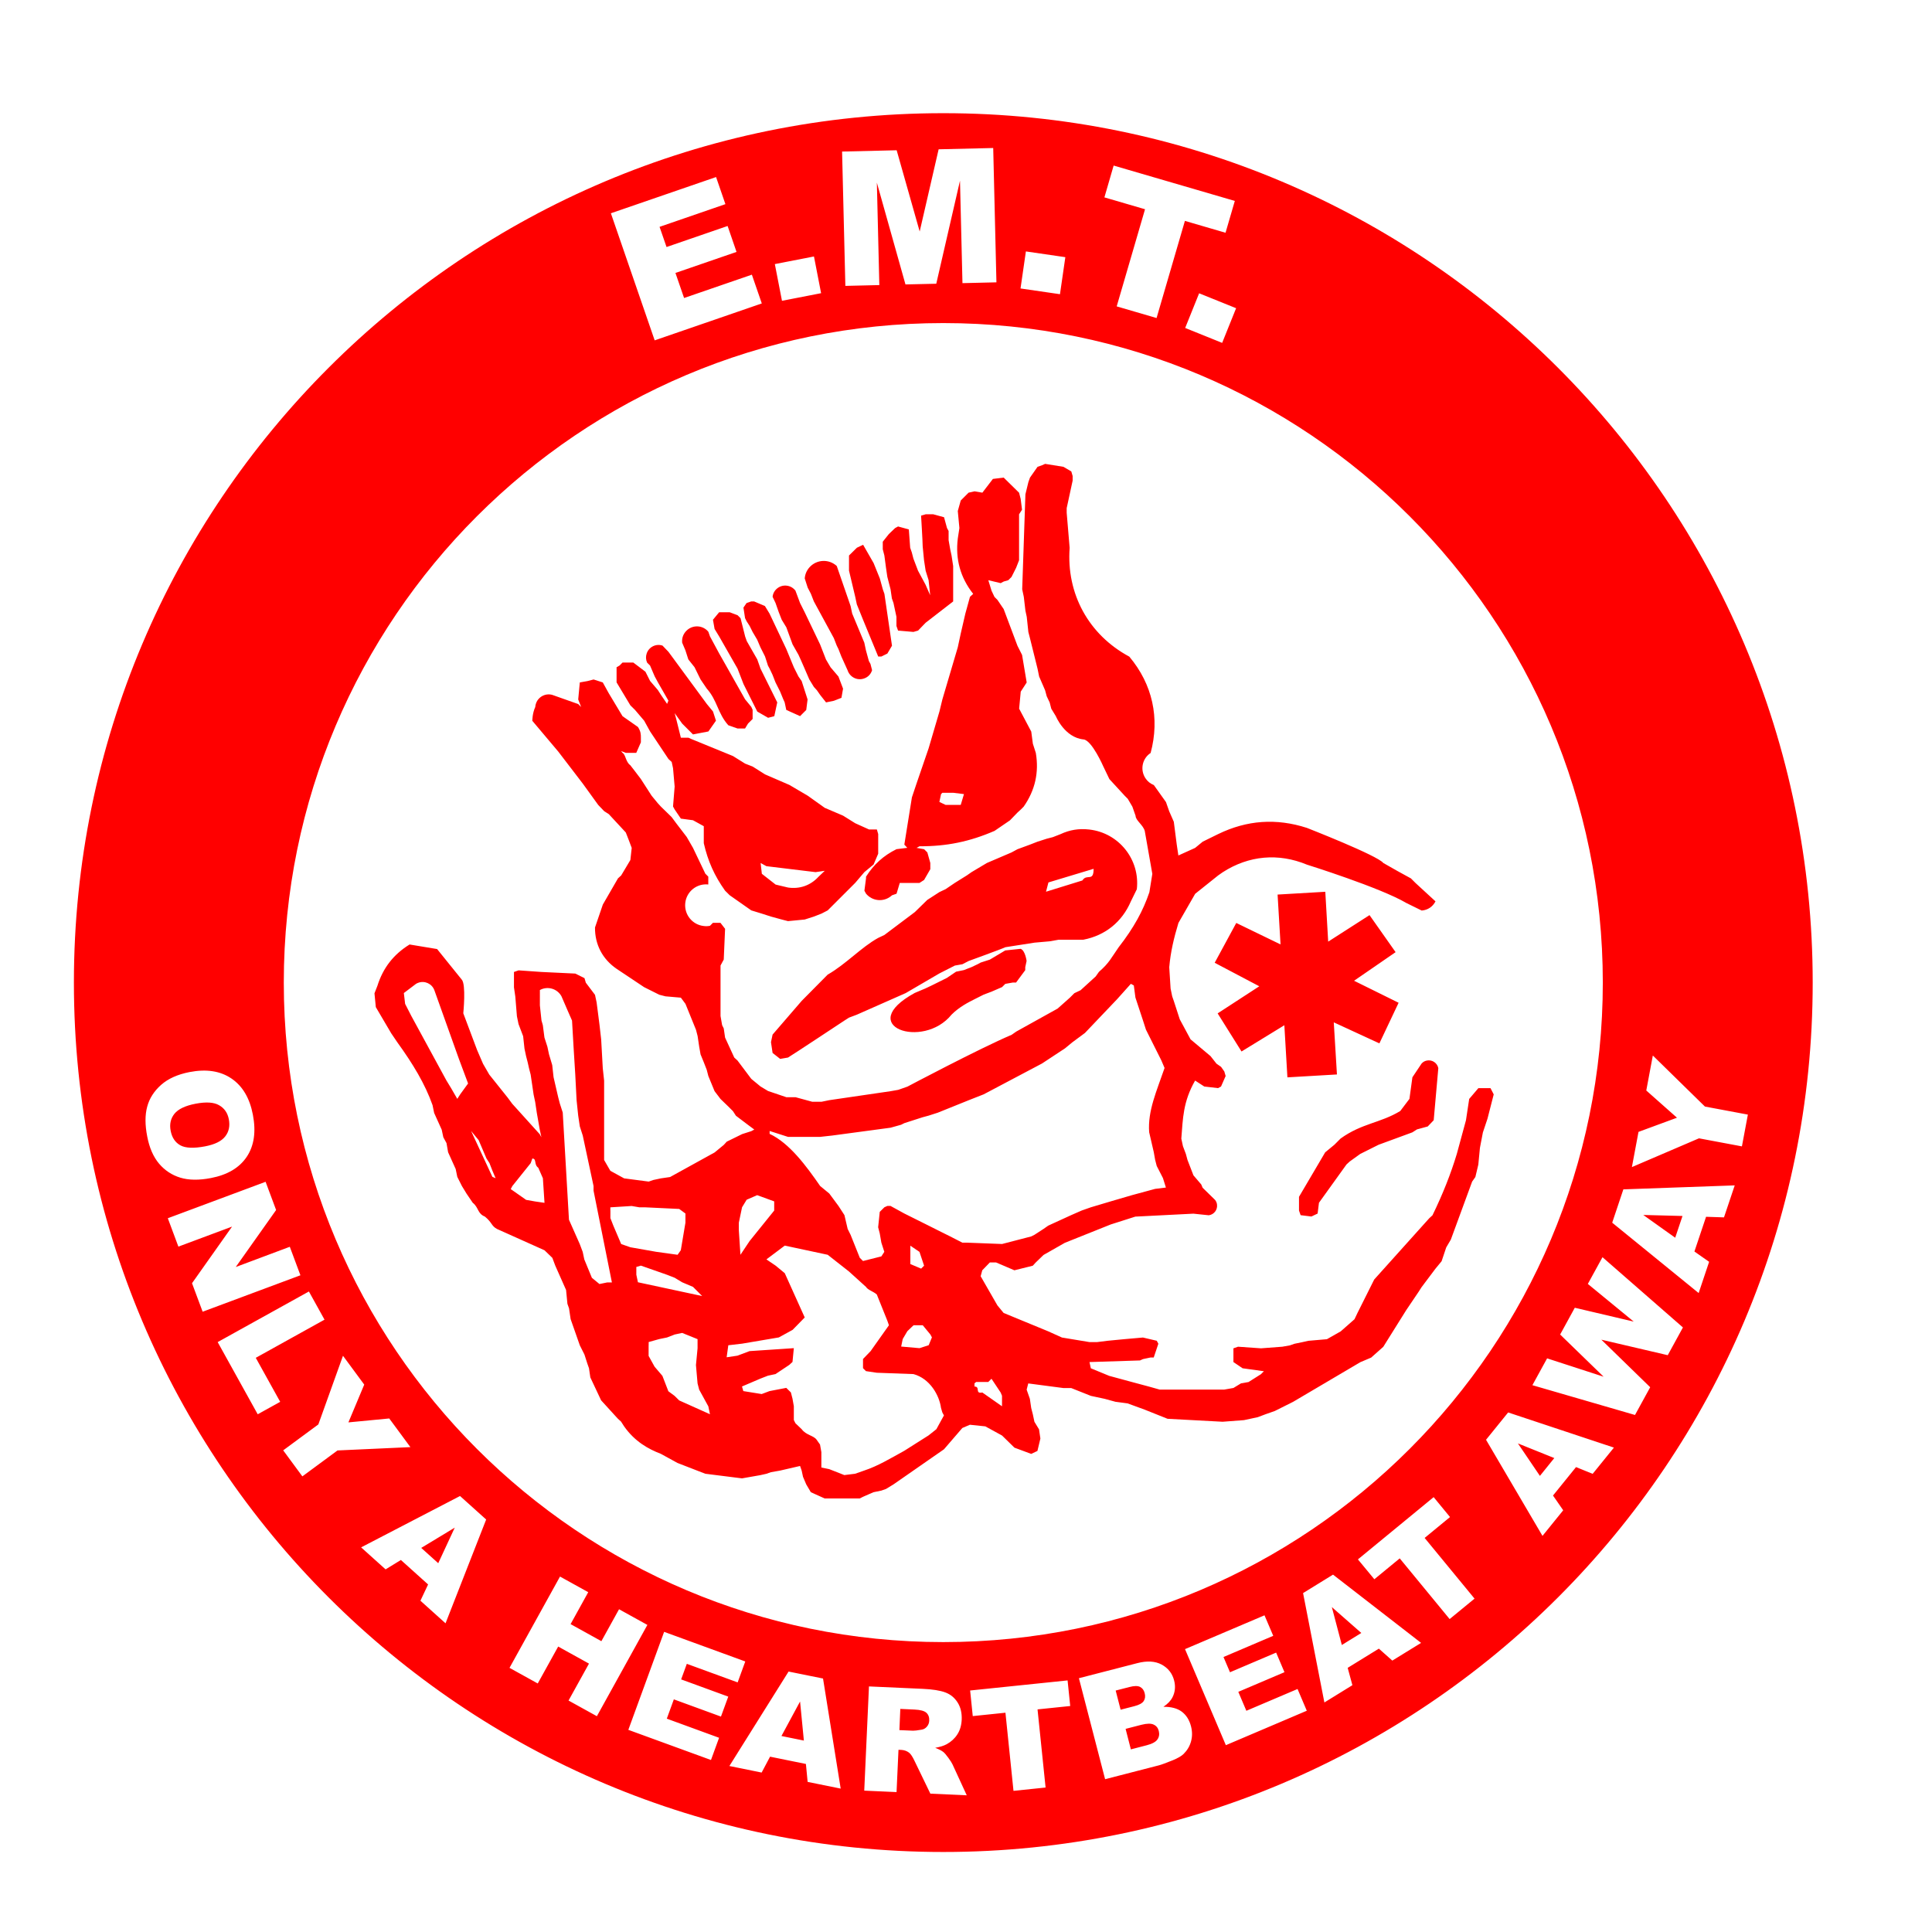 <?xml version="1.0" encoding="utf-8"?>
<!-- Generator: Adobe Illustrator 26.0.2, SVG Export Plug-In . SVG Version: 6.00 Build 0)  -->
<svg version="1.1" id="Layer_1" xmlns="http://www.w3.org/2000/svg" xmlns:xlink="http://www.w3.org/1999/xlink" x="0px" y="0px"
	 viewBox="0 0 360 360" style="enable-background:new 0 0 360 360;" xml:space="preserve">
<style type="text/css">
	.st0{fill-rule:evenodd;clip-rule:evenodd;fill:#FF0000;}
</style>
<path class="st0" d="M115.74,139.95l0.86,0.33h1.96l0.86-1.96v-0.85c0-0.6,0-1.16-0.55-2.01l-2.87-2.01l-2.57-4.28l-1.11-2.01
	l-1.71-0.55l-1.16,0.3l-1.41,0.25l-0.3,3.17l0.55,1.41l-0.55-0.55l-4.83-1.71c-1.33-0.37-2.71,0.41-3.08,1.74
	c-0.05,0.18-0.08,0.34-0.09,0.52c-0.55,1.16-0.55,2.57-0.55,2.57l4.83,5.73l4.58,5.98l2.87,3.97l1.11,1.16l0.86,0.55l3.17,3.42
	l0.55,1.41l0.55,1.46l-0.25,2.26l-1.71,2.87l-0.6,0.55l-2.82,4.88l-1.46,4.27c-0.03,3.18,1.4,5.9,4.02,7.7l5.13,3.42l2.82,1.41
	l1.16,0.3l2.87,0.25l0.86,1.16l1.96,4.83l0.3,1.16l0.3,2.01l0.25,1.41l0.6,1.46l0.55,1.41l0.3,1.16l1.16,2.82l1.11,1.46l1.46,1.41
	l0.86,0.86l0.55,0.85l2.26,1.71l1.16,0.86l-0.55,0.3l-1.71,0.55l-2.87,1.41l-0.55,0.6l-1.71,1.41l-8.3,4.58l-1.71,0.25l-1.41,0.3
	l-0.86,0.3l-4.58-0.6l-2.57-1.41l-1.16-2.01v-10.51v-4.28l-0.25-2.31l-0.3-5.38l-0.3-2.62l-0.25-1.96l-0.3-2.31l-0.3-1.41
	l-1.71-2.26l-0.25-0.85l-1.71-0.85l-6.29-0.3l-4.28-0.3l-0.86,0.3v2.87l0.25,1.71l0.3,3.67l0.3,1.46l0.86,2.26l0.25,2.31l0.3,1.41
	l0.3,1.16l0.25,1.11l0.3,1.16l0.3,2.01l0.25,1.71l0.3,1.41l0.3,2.01l0.55,3.12l0.3,1.41l-0.3-0.55l-5.13-5.68l-0.86-1.16l-3.42-4.28
	l-1.16-2.01l-1.11-2.57l-2.57-6.84c0,0,0.55-5.43-0.3-6.29l-4.58-5.68l-5.13-0.85c-2.98,1.84-4.94,4.35-5.99,7.69l-0.55,1.41
	l0.25,2.57l2.87,4.88l1.16,1.71c2.87,3.97,5.13,7.69,6.54,11.67l0.3,1.46l1.41,3.12l0.3,1.41L83.2,213l0.3,1.71l1.41,3.12l0.3,1.46
	l0.86,1.71l0.86,1.41l1.16,1.71c1.11,0.86,0.86,2.01,2.26,2.57c1.41,1.16,1.16,1.71,2.26,2.31l8.85,3.97l1.46,1.41l0.55,1.46
	l2.01,4.53l0.25,2.57l0.3,0.85l0.3,2.01l1.71,4.88l0.86,1.71l0.55,1.71l0.3,0.85l0.25,1.71l2.01,4.27l2.57,2.82l0.55,0.6l0.6,0.55
	l0.55,0.86c2.01,2.87,4.58,4.27,6.84,5.13l3.12,1.71l5.18,2.01l6.84,0.86l3.42-0.6l1.11-0.25l0.86-0.3l1.71-0.3l3.72-0.86l0.3,0.86
	l0.25,1.16l0.6,1.41l0.86,1.46l2.57,1.16h2.82h3.72l0.6-0.3l1.96-0.86l1.46-0.3l0.86-0.3l1.41-0.86l9.41-6.54l3.42-3.97l1.41-0.6
	l2.87,0.3l3.12,1.71l2.31,2.26l3.12,1.16l1.16-0.55l0.55-2.31l-0.25-1.71l-0.86-1.41l-0.3-1.41l-0.3-1.16l-0.25-1.71l-0.6-1.71
	l0.3-1.16l6.54,0.86h1.46l3.67,1.46l2.57,0.55l2.01,0.55l2.26,0.3l3.17,1.16l4.28,1.71l10.26,0.55l3.97-0.3l2.57-0.55l1.46-0.55
	l1.71-0.6l3.42-1.71l12.53-7.39l2.01-0.85l2.26-2.01l4.28-6.84l2.31-3.42l0.55-0.86l2.57-3.42l1.16-1.41l0.86-2.57l0.86-1.46
	l3.97-10.81l0.6-0.85l0.55-2.31l0.3-3.12l0.55-2.87l0.86-2.57l1.16-4.53l-0.6-1.16h-2.26l-1.71,2.01l-0.6,3.97l-1.71,6.29
	c-1.11,3.67-2.57,7.39-4.53,11.42l-0.6,0.55l-10.26,11.42l-3.12,6.24l-0.55,1.16l-2.57,2.26l-2.57,1.46l-3.47,0.3l-1.11,0.25
	l-1.46,0.3l-0.86,0.3l-1.41,0.25l-3.97,0.3l-4.28-0.3l-0.86,0.3v1.71v0.85l1.71,1.16l3.97,0.55l-0.55,0.55l-2.31,1.46l-1.41,0.25
	l-1.41,0.86l-1.71,0.3h-10.87h-1.16l-1.96-0.55l-3.17-0.85l-4.28-1.16l-3.42-1.41l-0.25-1.16l9.41-0.3l0.55-0.25l1.41-0.3h0.6
	l0.86-2.57l-0.3-0.55l-2.57-0.6l-3.42,0.3l-3.12,0.3l-2.01,0.25h-1.41l-5.13-0.85l-2.57-1.16l-8.3-3.42l-1.16-1.41l-3.12-5.43
	l0.3-1.11l1.41-1.46h1.16l3.42,1.46l3.42-0.85l0.55-0.6l1.46-1.41l3.97-2.26l8.55-3.42l4.58-1.46l10.82-0.55l2.87,0.3
	c0.97-0.13,1.66-1.02,1.53-2c-0.04-0.33-0.16-0.61-0.37-0.87l-2.31-2.26l-0.25-0.6l-1.46-1.71l-1.11-2.87l-0.3-1.11l-0.55-1.46
	l-0.3-1.41c0.3-3.72,0.3-6.84,2.57-10.81l1.71,1.11l2.57,0.3l0.55-0.3l0.86-1.96l-0.25-0.85l-0.6-0.85l-0.86-0.6l-1.11-1.41
	l-3.72-3.12l-1.41-2.62l-0.6-1.11l-1.11-3.42l-0.3-0.86l-0.3-1.46l-0.25-3.97c0.25-2.87,0.86-5.43,1.71-8.25l3.12-5.43l4.28-3.42
	l0.86-0.6c4.84-3.12,10.37-3.62,15.69-1.41c0,0,13.68,4.28,18.51,7.14l2.87,1.41c1.13-0.09,2.05-0.7,2.57-1.71l-3.72-3.42
	l-0.86-0.86l-2.57-1.41l-2.57-1.46c-1.11-1.41-14.24-6.54-14.24-6.54c-5.69-1.84-11.17-1.46-16.55,1.16l-2.87,1.41l-1.41,1.16
	l-3.12,1.41l-0.3-2.01l-0.55-4.27l-0.86-1.96l-0.6-1.71l-2.26-3.17c-0.67-0.27-1.17-0.68-1.57-1.28c-1.03-1.57-0.6-3.67,0.97-4.7
	c1.75-6.49,0.35-12.81-3.97-17.95c-7.57-4.07-11.75-11.7-11.12-20.27l-0.55-6.54v-0.86l1.11-5.13v-0.86l-0.25-0.85l-1.46-0.86
	l-3.42-0.55l-0.55,0.25l-0.86,0.3l-1.41,2.01l-0.3,0.85l-0.55,2.26l-0.6,17.7l0.3,1.41l0.3,2.57l0.25,1.16l0.3,2.82l0.3,1.16
	l1.41,5.68l0.3,1.46l1.11,2.56l0.3,1.11l0.55,1.16l0.3,1.16l0.86,1.41c0,0,1.61,3.96,5.16,4.32c1.56,0.16,3.7,5.08,3.7,5.08
	l1.11,2.31l2.87,3.12l0.55,0.55l0.86,1.46l0.6,1.71c0,0.85,1.41,1.71,1.71,2.82l1.41,8l-0.55,3.42c-1.16,3.42-2.87,6.59-5.73,10.26
	c-1.41,2.01-1.71,2.87-3.67,4.58l-0.6,0.85l-2.82,2.57l-1.16,0.55l-0.86,0.86l-2.26,2.01l-7.7,4.28l-0.86,0.6
	c-6.04,2.57-19.42,9.66-19.42,9.66l-1.71,0.6l-1.41,0.25L154.53,205l-1.46,0.3h-1.71l-3.12-0.85h-1.71l-3.42-1.16l-1.41-0.85
	l-1.71-1.41l-2.57-3.42l-0.6-0.55l-1.71-3.72l-0.25-1.71l-0.3-0.6l-0.3-1.71v-4.83v-4.58l0.6-1.11l0.25-5.73l-0.86-1.11h-1.41
	l-0.55,0.55c-0.4,0.08-0.74,0.09-1.15,0.04c-2.14-0.23-3.68-2.15-3.45-4.29c0.23-2.14,2.15-3.68,4.29-3.45v-1.46l-0.55-0.55
	l-2.31-4.83l-1.16-2.01L126,153.4l-0.86-1.16l-2.01-1.96l-0.55-0.6l-1.16-1.41l-2.01-3.12l-1.11-1.46l-0.86-1.11
	c-0.86-0.6-0.86-2.01-1.46-2.31L115.74,139.95z M181.59,257.76l0.3-0.25h2.26l0.6-0.6l1.71,2.57l0.25,0.6v1.96l-3.67-2.57
	c-1.46,0.3-0.3-1.11-1.46-1.11V257.76z M169.62,232.11l1.71,1.16l0.86,2.57l-0.55,0.55l-2.01-0.85v-1.41V232.11z M168.21,249.51
	l0.86-1.46l1.16-1.11h1.71l1.41,1.71l0.3,0.55l-0.6,1.46l-1.71,0.55l-3.42-0.3L168.21,249.51z M143.41,210.74l1.71,0.55l1.71,0.55
	h3.12h2.87l2.26-0.25l10.87-1.46l1.96-0.55l0.6-0.3l1.71-0.55l1.71-0.55l1.11-0.3l1.71-0.55l5.73-2.31l2.82-1.11l5.43-2.87
	l5.43-2.87l4.28-2.82l1.41-1.16l2.31-1.71l5.99-6.29l2.57-2.87l0.55,0.3l0.3,2.26l1.41,4.27l0.55,1.71l2.87,5.73l0.6,1.41
	c-1.46,4.27-3.17,8-2.87,11.97l0.86,3.72l0.25,1.41l0.3,1.16l1.16,2.26l0.55,1.76l-2.01,0.25l-4.28,1.16l-3.97,1.16l-3.72,1.11
	l-1.71,0.6l-1.96,0.86l-4.28,1.96l-0.86,0.6l-1.71,1.11l-0.6,0.3l-5.43,1.41l-6.54-0.25h-0.86l-2.26-1.16l-1.71-0.85l-2.31-1.16
	l-4.53-2.26l-2.57-1.41h-0.6l-0.55,0.25l-0.86,0.85l-0.3,2.87l0.3,1.16l0.3,1.71l0.55,1.71l-0.55,0.85l-3.42,0.86l-0.6-0.6
	l-1.71-4.27l-0.55-1.11l-0.6-2.57l-1.11-1.71l-1.71-2.31l-1.71-1.41c-2.57-3.72-5.73-8-9.41-9.71V210.74z M137.67,229.24v-1.41
	l0.6-2.87l0.86-1.41l1.96-0.85l3.17,1.16v1.71l-4.58,5.68l-1.71,2.56L137.67,229.24z M135.71,250.67l2.57-0.3l6.84-1.16l2.57-1.41
	l2.26-2.31l-3.72-8.25l-1.71-1.41l-1.71-1.16l3.42-2.57l8,1.71l3.97,3.12l3.17,2.87c0.3,0.55,1.41,0.86,2.01,1.41l1.96,4.88
	l0.3,0.85l-3.42,4.83l-1.41,1.46v1.71l0.55,0.55l2.01,0.3l6.84,0.25c3.12,0.85,4.83,4.02,5.13,6.29l0.25,0.86l0.3,0.55l-1.41,2.57
	l-1.46,1.16l-4.53,2.87c-2.57,1.41-4.88,2.82-7.44,3.67l-1.71,0.6l-2.01,0.25l-2.82-1.11l-1.46-0.3v-1.41v-1.46l-0.25-1.41
	l-0.6-0.85c-0.55-0.85-1.96-0.85-2.82-2.01l-1.16-1.11l-0.3-0.6v-2.57l-0.25-1.41l-0.3-1.16l-0.86-0.85l-3.12,0.6l-1.46,0.55
	l-3.42-0.55l-0.25-0.86l3.42-1.46l1.41-0.55l1.41-0.3l2.57-1.71l0.6-0.55l0.25-2.57l-8.25,0.55l-2.26,0.85l-2.01,0.3L135.71,250.67z
	 M120.87,250.67v-0.6l1.96-0.55l1.46-0.3l1.41-0.55l1.41-0.3l2.87,1.16v1.71l-0.3,3.12l0.3,3.42l0.3,1.16l1.71,3.12l0.3,1.46
	l-5.73-2.57l-0.86-0.85l-1.16-0.86l-1.11-2.87l-1.46-1.71l-1.11-2.01V250.67z M118.56,236.08l0.86-0.25l4.88,1.71l1.41,0.55
	l1.41,0.85l2.01,0.85l1.71,1.71l-11.97-2.57l-0.3-1.41V236.08z M113.73,225.57v-0.6l3.97-0.25l1.46,0.25h1.11l6.29,0.3l1.16,0.85
	v1.71l-0.86,5.13l-0.6,0.85l-3.97-0.55l-4.83-0.85l-1.71-0.6l-1.46-3.42l-0.55-1.41V225.57z M100.6,184.48
	c1.43-0.79,3.23-0.27,4.02,1.16l1.11,2.57l0.86,1.96l0.3,5.18l0.3,4.83l0.25,4.83l0.3,2.87l0.3,2.01l0.55,1.71l2.01,9.4v0.86
	l3.42,17.1h-0.86l-1.46,0.3l-1.41-1.16l-1.41-3.42l-0.3-1.41l-0.55-1.46l-2.01-4.53l-1.16-19.97l-0.55-1.71l-0.3-1.16l-0.86-3.72
	l-0.25-2.26l-0.6-2.01l-0.3-1.41l-0.55-1.71l-0.3-2.31l-0.25-0.86l-0.3-2.82V184.48z M95.47,221l3.42-4.27l0.3-0.85
	c0.86,0,0.25,1.11,1.11,1.71l0.86,1.96l0.3,4.58l-1.71-0.25l-1.71-0.3l-2.87-2.01L95.47,221z M91.75,219.29l-3.97-8.55l1.41,1.71
	l1.46,3.42l0.55,0.85l0.55,1.41l0.6,1.41L91.75,219.29z M75.25,185.04l2.26-1.71c0.13-0.08,0.24-0.14,0.39-0.19
	c1.21-0.47,2.57,0.14,3.03,1.35l4.58,12.82l1.71,4.58l-1.46,2.01l-0.55,0.86l-1.16-2.01l-0.86-1.41l-6.54-12.02l-1.16-2.26
	L75.25,185.04z M114.89,124.33v2.82l2.57,4.28l0.86,0.85l1.71,2.01l1.11,2.01l3.42,5.13l0.6,0.55l0.25,1.16l0.3,3.42l-0.3,3.72
	l0.3,0.55l1.16,1.71l2.26,0.3l2.01,1.11v3.17c0.77,3.35,1.98,6.06,3.97,8.85l0.86,0.85l4.02,2.82l1.96,0.6l1.71,0.55l2.01,0.55
	l1.16,0.3l3.12-0.3l1.71-0.55l1.41-0.55l1.16-0.6l5.13-5.13l1.71-2.01l1.71-1.41l0.86-2.01v-3.12v-0.55l-0.25-0.85h-1.46l-2.57-1.16
	l-2.26-1.41l-3.42-1.46l-3.17-2.26l-3.42-2.01l-4.53-1.96l-2.31-1.46l-1.41-0.55l-2.26-1.41l-7.75-3.17l-0.55-0.25h-1.41l-0.86-3.47
	l-0.3-1.11l1.41,1.96l2.01,2.01l2.87-0.55l1.41-2.01l-0.55-1.71l-1.16-1.41l-7.14-9.71l-1.11-1.16c-1.22-0.41-2.54,0.25-2.95,1.47
	c-0.19,0.58-0.17,1.14,0.08,1.7l0.55,0.55l0.86,2.01l0.6,1.11l1.96,3.42l-0.25,0.6l-1.16-1.71l-0.55-0.86l-1.46-1.71l-0.86-1.71
	l-2.26-1.71h-2.01l-0.55,0.55L114.89,124.33z M141.73,160.81l1.08,0.59l9.16,1.11l1.71-0.25l-1.16,1.11
	c-1.49,1.62-3.5,2.33-5.68,2.01l-2.31-0.55l-2.57-2.01L141.73,160.81z M127.11,119.75l0.6,1.41l0.55,1.71l1.16,1.46l1.11,2.26
	l1.16,1.71c2.01,2.26,2.01,4.58,4.02,6.84l1.71,0.6h1.41l0.55-0.91l0.86-0.86v-1.71l-0.25-0.55l-1.16-1.41l-3.72-6.59l-1.11-1.96
	l-1.71-3.17l-0.3-0.86c-0.97-1.18-2.71-1.34-3.89-0.37C127.37,117.97,127.02,118.81,127.11,119.75z M132.85,115.48l0.3,1.71
	l0.86,1.41l3.42,5.99l1.11,2.87l2.57,5.13l2.01,1.16l1.16-0.3l0.55-2.57l-3.12-6.29l-0.6-1.71l-1.96-3.42l-0.3-0.85l-0.86-3.42
	l-0.55-0.55l-1.46-0.55H134L132.85,115.48z M138.53,113.22l0.3,1.96l0.3,0.6l0.55,0.85l0.55,1.11l0.86,1.46l0.6,1.41l0.86,1.71
	l0.55,1.71l0.3,0.55l0.55,1.16l0.55,1.41l0.86,1.71l0.6,1.46l0.25,0.55l0.3,1.41l2.57,1.16l0.55-0.55l0.6-0.6l0.25-1.96l-0.55-1.71
	l-0.55-1.71l-0.6-0.86l-0.86-1.71l-1.41-3.42l-3.12-6.59l-0.86-1.41l-2.01-0.85h-0.55l-0.86,0.3L138.53,113.22z M143.66,194.19
	l0.3,2.01l1.41,1.11l1.46-0.25c0.55-0.3,10.51-6.89,10.51-6.89l0.86-0.55l1.46-0.55l9.1-4.02l6.29-3.67l2.87-1.46l1.41-0.25
	l1.16-0.6c0,0,6.24-2.26,6.84-2.57l5.43-0.85l2.82-0.25l1.71-0.3h4.58c4.09-0.79,7.21-3.32,8.85-7.14l1.11-2.26
	c0.63-5.52-3.33-10.5-8.85-11.13c-1.93-0.22-3.63,0.05-5.39,0.87l-1.41,0.55l-1.16,0.3l-1.71,0.55l-1.41,0.55l-2.31,0.85l-1.11,0.6
	l-4.58,1.96l-2.87,1.71l-0.86,0.6l-2.26,1.41l-1.71,1.16l-1.16,0.55l-2.26,1.46l-2.31,2.26l-5.68,4.27l-1.16,0.55
	c-3.12,1.71-5.99,4.88-9.41,6.84l-4.83,4.88l-5.43,6.29L143.66,194.19z M195.36,164.43l8.42-2.54c0,2.54-1.27,0.82-2.09,2.17
	l-6.78,2.1L195.36,164.43z M143.96,111.2l0.55,1.16l0.6,1.71l0.55,1.41l0.86,1.41l1.16,3.17l1.11,1.96c0.3,0.6,2.01,4.58,2.01,4.58
	l0.86,1.41l0.55,0.6l0.6,0.86l1.11,1.41l1.46-0.3l1.41-0.55l0.3-1.71l-0.86-2.26l-1.46-1.71l-0.86-1.46l-0.55-1.41l-0.55-1.41
	l-2.87-5.99l-0.86-1.71l-0.86-2.31c-0.8-1.05-2.3-1.26-3.35-0.46C144.35,110,144.04,110.54,143.96,111.2z M149.95,107.78l0.55,1.71
	l0.6,1.16l0.55,1.41l3.72,6.84l0.55,1.41l0.3,0.6l0.55,1.41l1.16,2.56c0.4,1.26,1.74,1.97,3,1.57c0.78-0.24,1.33-0.8,1.57-1.57
	l-0.3-1.16l-0.3-0.55l-0.55-2.01l-0.3-1.41l-2.26-5.43l-0.3-1.41l-2.57-7.44c-1.45-1.34-3.71-1.25-5.05,0.2
	C150.32,106.28,150.02,106.96,149.95,107.78z M158.2,103.51v2.82l1.16,4.88l0.3,1.41l1.16,2.87l2.82,6.84h0.6l1.11-0.55l0.86-1.46
	l-1.41-9.66l-0.3-0.85l-0.55-2.01l-1.16-2.87l-1.96-3.42l-1.16,0.55L158.2,103.51z M161.37,163.66l-0.3,2.31l0.3,0.55
	c1.17,1.41,3.25,1.61,4.67,0.45c0.06-0.05,0.11-0.09,0.16-0.14l0.86-0.3l0.6-2.01h3.67l0.86-0.55l1.16-2.01v-1.16l-0.55-1.96
	l-0.6-0.6l-1.41-0.25l0.55-0.3c5.05,0.02,9.35-0.86,13.98-2.87l2.87-1.96l1.41-1.46l0.6-0.55l0.55-0.55
	c2.12-3.03,2.88-6.36,2.26-10.01l-0.55-1.71l-0.3-2.26l-2.26-4.27l0.3-3.17l1.11-1.71l-0.86-5.13l-0.86-1.71l-2.57-6.84l-1.16-1.71
	l-0.55-0.55l-0.55-1.16l-0.6-1.96l2.31,0.55l0.55-0.3l0.86-0.25l0.6-0.6l0.86-1.71l0.55-1.41v-4.28v-4.28l0.55-0.85l-0.25-2.01
	l-0.3-1.16l-2.87-2.82l-2.01,0.25l-1.96,2.56l-1.46-0.25l-1.11,0.25l-0.6,0.6l-0.86,0.86l-0.55,1.96l0.3,3.17l-0.3,1.96
	c-0.47,3.83,0.48,7.27,2.87,10.31l-0.6,0.55l-0.86,3.12l-0.86,3.72l-0.55,2.56l-2.87,9.71l-0.55,2.26l-2.01,6.84l-2.26,6.59
	l-0.86,2.57l-1.41,8.8l0.55,0.6l-2.01,0.25c-2.44,1.21-4.23,2.83-5.68,5.13V163.66z M175.35,147.97l0.25-0.25h2.01l2.01,0.25
	l-0.6,2.01h-2.82l-1.16-0.55L175.35,147.97z M177.31,189.06c1.46-1.46,3.17-2.31,4.28-2.87l1.71-0.86l1.46-0.55l1.96-0.85l0.6-0.6
	l1.41-0.25h0.6l1.71-2.31v-0.55l0.25-1.16c0,0-0.25-1.96-1.11-2.26l-2.87,0.3l-2.87,1.71l-1.71,0.55l-0.55,0.3l-1.16,0.55
	l-1.41,0.55l-1.46,0.3l-1.71,1.16l-1.71,0.85l-1.11,0.55l-1.16,0.55l-2.01,0.85C159.15,191.2,171.99,195.66,177.31,189.06z
	 M164.49,100.94v1.41l0.3,1.16l0.3,2.26l0.25,1.71l0.3,1.16l0.3,1.16l0.25,1.71l0.3,0.85l0.3,1.41l0.25,1.16v1.71l0.3,0.86
	l2.87,0.25l0.86-0.25l1.41-1.46l5.13-3.97v-6.59l-0.3-1.96l-0.25-1.16l-0.3-1.71v-1.71l-0.3-0.55l-0.55-2.01l-2.01-0.55h-1.41
	l-0.86,0.25c0,0,0.3,4.88,0.3,5.73l0.25,2.57l0.3,1.96l0.55,1.76l0.3,2.82l-0.86-1.96l-1.41-2.62l-0.86-2.26l-0.3-1.16l-0.3-0.85
	l-0.25-3.42l-2.01-0.55l-0.55,0.3l-1.16,1.11L164.49,100.94z M242.05,223.01v2.56l0.3,0.86l2.01,0.25l1.16-0.55l0.25-2.01l5.13-7.14
	l0.6-0.55l1.96-1.41l3.42-1.71l6.29-2.31l0.86-0.55l2.01-0.55l1.11-1.16l0.86-9.71c-0.2-0.98-1.16-1.61-2.14-1.41
	c-0.4,0.08-0.71,0.26-0.98,0.56l-1.71,2.56l-0.55,4.02l-1.71,2.26c-3.72,2.26-7.14,2.26-11.12,5.13l-1.16,1.16l-1.71,1.41
	L242.05,223.01z M113.83,39.74l19.6-6.75l1.74,5.05l-12.27,4.23l1.3,3.76l11.38-3.92l1.66,4.83l-11.38,3.92l1.61,4.67l12.63-4.35
	l1.85,5.36l-19.96,6.88L113.83,39.74z M144.38,49.21l7.29-1.42l1.33,6.84l-7.29,1.42L144.38,49.21z M156.91,28.24l10.17-0.24
	l4.29,15.14l3.53-15.32l10.17-0.24l0.6,25.03l-6.33,0.15l-0.46-19.09l-4.42,19.2L168.72,53l-5.33-18.97l0.46,19.09l-6.33,0.15
	L156.91,28.24z M191.16,46.85l7.35,1.07l-1,6.9l-7.35-1.07L191.16,46.85z M207.51,30.85l22.58,6.59l-1.73,5.93l-7.57-2.21
	l-5.28,18.1l-7.43-2.17l5.28-18.1l-7.57-2.21L207.51,30.85z M223.44,54.65l6.89,2.78l-2.6,6.46l-6.89-2.78L223.44,54.65z
	 M175.77,21.09c-89.47,0-162,72.53-162,162s72.53,162,162,162s162-72.53,162-162S265.24,21.09,175.77,21.09z M175.77,305.98
	c67.87,0,122.89-55.02,122.89-122.89c0-67.87-55.02-122.89-122.89-122.89c-67.87,0-122.89,55.02-122.89,122.89
	C52.88,250.96,107.9,305.98,175.77,305.98z M35.34,199.76c3.12-0.6,5.71-0.2,7.78,1.2c2.07,1.4,3.41,3.65,4,6.75
	c0.61,3.18,0.23,5.79-1.14,7.84c-1.37,2.05-3.6,3.37-6.67,3.96c-2.23,0.43-4.13,0.41-5.71-0.07c-1.57-0.48-2.89-1.35-3.96-2.61
	c-1.07-1.27-1.81-2.96-2.21-5.08c-0.42-2.15-0.42-4,0-5.54c0.41-1.54,1.28-2.9,2.59-4.06S33.11,200.19,35.34,199.76z M36.45,205.66
	c-1.93,0.37-3.24,1-3.95,1.88c-0.7,0.88-0.94,1.93-0.7,3.17c0.24,1.27,0.85,2.17,1.8,2.7s2.51,0.6,4.64,0.19
	c1.8-0.35,3.04-0.96,3.73-1.85c0.69-0.88,0.91-1.95,0.67-3.19c-0.23-1.19-0.83-2.06-1.82-2.62
	C39.86,205.38,38.4,205.29,36.45,205.66z M49.49,220.21l1.96,5.26l-7.52,10.62L54,232.32l1.98,5.31l-18.22,6.79l-1.98-5.31
	l7.46-10.55l-10,3.73L31.27,227L49.49,220.21z M57.56,240.65l2.91,5.25l-12.81,7.11l4.55,8.2l-4.19,2.32l-7.46-13.45L57.56,240.65z
	 M63.91,252.63l3.96,5.37l-2.95,7.04l7.61-0.73l3.94,5.34l-13.58,0.62l-6.55,4.83l-3.57-4.85l6.55-4.83L63.91,252.63z M79.77,295.24
	l-5.07-4.56l-2.85,1.75l-4.56-4.1l18.43-9.57l4.87,4.38l-7.57,19.34l-4.68-4.21L79.77,295.24z M81.66,291.28l3.08-6.63l-6.25,3.78
	L81.66,291.28z M104.35,293.77l5.26,2.91l-3.29,5.95l5.74,3.18l3.29-5.95l5.28,2.92l-9.41,17.01l-5.28-2.92l3.81-6.88l-5.74-3.18
	l-3.81,6.88l-5.26-2.91L104.35,293.77z M123.75,304.07l15.12,5.52l-1.42,3.9l-9.47-3.46l-1.06,2.9l8.78,3.21l-1.36,3.72l-8.78-3.21
	l-1.31,3.6l9.74,3.56l-1.51,4.14l-15.4-5.62L123.75,304.07z M150.17,328.69l-6.68-1.36l-1.57,2.96l-6.01-1.22l11.03-17.6l6.42,1.3
	l3.29,20.51l-6.16-1.25L150.17,328.69z M149.79,324.33l-0.71-7.28l-3.47,6.43L149.79,324.33z M161.04,333.66l0.88-19.42l10,0.45
	c1.85,0.08,3.26,0.31,4.23,0.67c0.97,0.36,1.73,0.99,2.29,1.88c0.56,0.89,0.81,1.95,0.76,3.19c-0.05,1.08-0.32,2-0.82,2.76
	c-0.49,0.76-1.16,1.37-1.98,1.82c-0.53,0.29-1.24,0.51-2.14,0.67c0.7,0.27,1.21,0.53,1.53,0.79c0.21,0.17,0.52,0.52,0.91,1.06
	c0.4,0.54,0.66,0.96,0.79,1.24l2.65,5.76l-6.78-0.31l-2.94-6.08c-0.37-0.79-0.71-1.3-1.02-1.55c-0.42-0.32-0.9-0.49-1.45-0.52
	l-0.53-0.02l-0.36,7.88L161.04,333.66z M167.59,322.38l2.53,0.11c0.27,0.01,0.81-0.05,1.6-0.19c0.4-0.06,0.73-0.25,1-0.57
	c0.27-0.32,0.41-0.68,0.43-1.11c0.03-0.63-0.15-1.12-0.53-1.47c-0.38-0.35-1.12-0.55-2.22-0.6l-2.64-0.12L167.59,322.38z
	 M180.77,315l18.16-1.88l0.49,4.77l-6.09,0.63l1.5,14.56l-5.98,0.62l-1.5-14.56l-6.09,0.63L180.77,315z M201.04,312.71l10.89-2.81
	c1.81-0.47,3.32-0.38,4.53,0.27c1.2,0.65,1.98,1.64,2.32,2.96c0.29,1.11,0.19,2.16-0.3,3.13c-0.33,0.65-0.89,1.24-1.7,1.78
	c1.44-0.02,2.58,0.28,3.42,0.9c0.84,0.63,1.42,1.54,1.73,2.74c0.25,0.98,0.25,1.91,0,2.81c-0.25,0.9-0.71,1.67-1.38,2.33
	c-0.41,0.41-1.1,0.8-2.05,1.19c-1.27,0.51-2.11,0.82-2.54,0.93l-10.04,2.59L201.04,312.71z M208.81,318.58l2.53-0.65
	c0.91-0.23,1.5-0.55,1.77-0.96c0.27-0.4,0.34-0.9,0.18-1.49c-0.14-0.55-0.43-0.93-0.86-1.15c-0.43-0.22-1.09-0.21-1.97,0.02
	l-2.57,0.66L208.81,318.58z M210.72,325.97l2.97-0.77c1-0.26,1.66-0.62,1.98-1.08c0.32-0.46,0.4-0.99,0.25-1.59
	c-0.14-0.56-0.46-0.95-0.96-1.18c-0.49-0.23-1.25-0.22-2.27,0.04l-2.95,0.76L210.72,325.97z M220.81,307.29l14.81-6.3l1.63,3.82
	l-9.27,3.95l1.21,2.84l8.6-3.66l1.55,3.65l-8.6,3.66l1.5,3.53l9.54-4.06l1.72,4.05l-15.08,6.42L220.81,307.29z M256.93,307.2
	l-5.81,3.58l0.88,3.23l-5.22,3.22l-3.97-20.38l5.58-3.44l16.41,12.72l-5.36,3.3L256.93,307.2z M253.66,304.28l-5.49-4.82l1.86,7.06
	L253.66,304.28z M253.03,290.57l14.11-11.6l3.05,3.71l-4.73,3.89l9.3,11.31l-4.64,3.81l-9.3-11.31l-4.73,3.89L253.03,290.57z
	 M293.67,273.37l-4.29,5.3l1.9,2.75l-3.86,4.77l-10.52-17.91l4.12-5.09l19.71,6.55l-3.96,4.89L293.67,273.37z M289.62,271.69
	l-6.78-2.73l4.1,6.05L289.62,271.69z M285.54,258.11l2.74-5l10.53,3.42l-8.1-7.86l2.73-4.99l10.98,2.58l-8.55-7.02l2.73-4.98
	l14.99,13.09l-2.83,5.17l-12.37-2.89l9.1,8.86l-2.83,5.17L285.54,258.11z M317.9,226.73l-2.17,6.47l2.74,1.92l-1.95,5.82
	l-16.11-13.11l2.08-6.21l20.75-0.74l-2,5.96L317.9,226.73z M313.51,226.58l-7.31-0.19l5.95,4.24L313.51,226.58z M304.08,217.47
	l1.23-6.56l7.17-2.64l-5.72-5.07l1.22-6.52l9.71,9.51l8,1.5l-1.11,5.92l-8-1.5L304.08,217.47z M260.61,186.85l-8.3-4.1l7.74-5.33
	l-4.86-6.9l-7.7,4.94l-0.54-9.29l-8.89,0.52l0.55,9.29l-8.25-4l-4.02,7.42l8.31,4.38l-7.76,5.05l4.45,7.1l7.98-4.89l0.57,9.71
	l9.23-0.54l-0.59-9.71l8.5,3.92L260.61,186.85z"/>
</svg>
